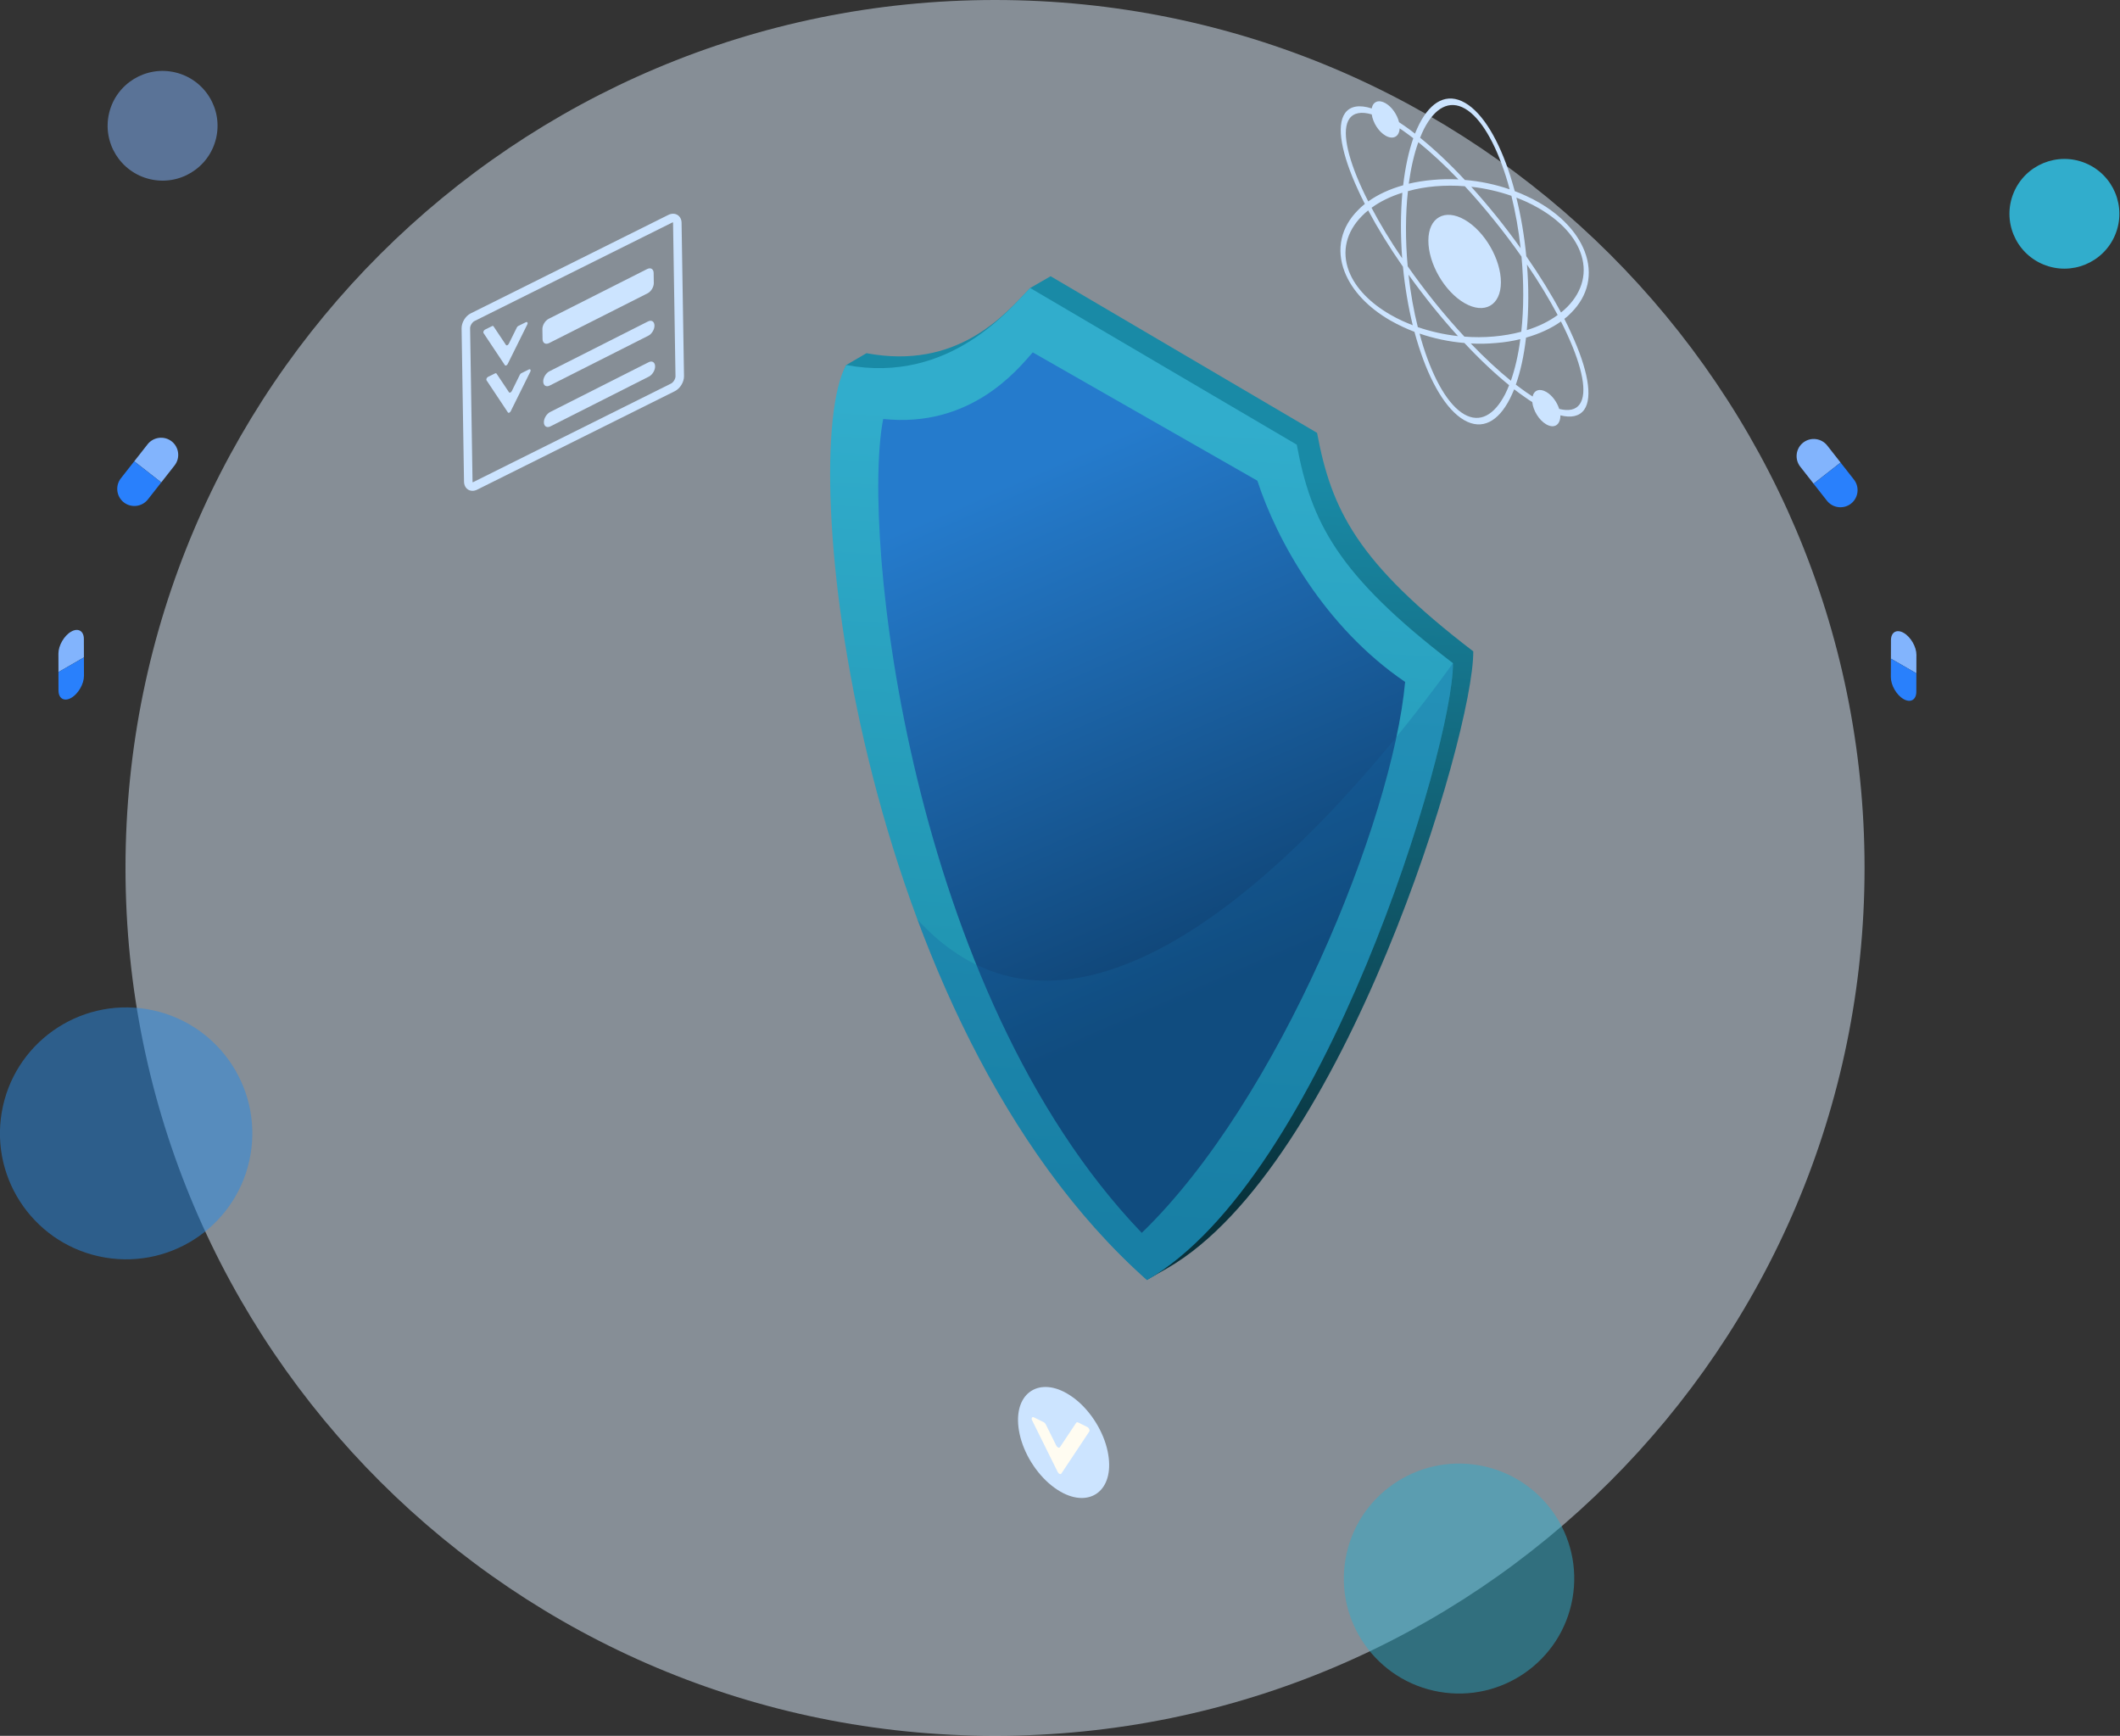 <?xml version="1.0" encoding="UTF-8"?> <svg xmlns="http://www.w3.org/2000/svg" width="513" height="420" viewBox="0 0 513 420" fill="none"><rect x="0" y="0" width="513" height="420" fill="#333333" stroke="none"/> <g clip-path="url(#clip0)"> <path opacity="0.5" d="M240.777 420.006C356.983 420.006 451.187 325.984 451.187 210.003C451.187 94.022 356.983 0 240.777 0C124.572 0 30.368 94.022 30.368 210.003C30.368 325.984 124.572 420.006 240.777 420.006Z" fill="#DAEAFA"></path> <path fill-rule="evenodd" clip-rule="evenodd" d="M382.254 97.816C381.29 99.177 379.566 99.513 377.3 98.943C376.764 97.28 375.588 95.645 374.184 94.837C372.563 93.902 371.205 94.386 370.857 95.942C370.343 95.583 369.83 95.258 369.282 94.888C368.477 94.307 367.667 93.731 366.799 93.065C367.918 89.926 368.768 86.093 369.27 81.695C372.546 80.761 375.406 79.44 377.723 77.788C378.265 78.836 378.779 79.895 379.247 80.926C382.899 88.873 384.183 95.121 382.254 97.816ZM354.443 53.18C349.597 50.389 345.648 52.633 345.637 58.193C345.619 63.769 349.54 70.548 354.392 73.339C359.231 76.124 363.175 73.886 363.192 68.309C363.198 62.75 359.283 55.971 354.443 53.18ZM365.601 92.125C366.594 89.305 367.393 85.922 367.895 82.06C366.074 82.51 364.128 82.829 362.051 82.988C359.99 83.182 357.941 83.222 355.898 83.108C359.26 86.605 362.553 89.659 365.601 92.125ZM364.242 95.321C361.64 100.402 358.118 102.435 354.306 100.236C350.465 98.021 346.989 91.96 344.427 83.9C344.107 82.863 343.793 81.815 343.508 80.716C346.898 81.872 350.59 82.675 354.357 82.988C358.107 87.004 361.794 90.456 365.178 93.202C364.887 93.971 364.562 94.654 364.242 95.321ZM343.085 79.149C342.087 75.184 341.333 70.907 340.831 66.464C342.669 69.021 344.609 71.579 346.67 74.153C348.724 76.694 350.767 79.086 352.799 81.325C349.438 80.943 346.139 80.203 343.085 79.149ZM339.399 77.668C340.203 78.016 341.014 78.374 341.858 78.693C340.785 74.29 339.964 69.494 339.484 64.532C336.197 59.816 333.383 55.225 331.077 50.913C330.529 51.334 330.01 51.796 329.542 52.286C325.867 56.011 324.548 60.756 326.432 65.655C328.024 69.762 331.654 73.385 336.459 76.153C337.401 76.694 338.383 77.201 339.399 77.668ZM339.296 62.505C336.419 58.278 333.925 54.16 331.888 50.275C333.942 48.777 336.454 47.535 339.342 46.635C339.13 49.079 339.01 51.659 338.999 54.37C338.993 57.099 339.102 59.816 339.296 62.505ZM329.565 45.598C330.033 46.629 330.547 47.66 331.089 48.737C333.406 47.079 336.242 45.752 339.541 44.829C340.043 40.432 340.894 36.598 341.99 33.448C341.145 32.793 340.335 32.206 339.536 31.637C339.262 31.454 338.965 31.244 338.691 31.061C338.594 33.067 337.11 33.881 335.272 32.822C333.594 31.853 332.225 29.683 331.933 27.678C329.451 26.954 327.579 27.262 326.546 28.698C324.634 31.381 325.918 37.652 329.565 45.598ZM343.211 34.405C346.259 36.872 349.552 39.896 352.908 43.411C350.87 43.308 348.821 43.343 346.732 43.531C344.683 43.701 342.737 44.026 340.888 44.448C341.425 40.597 342.201 37.208 343.211 34.405ZM344.575 31.21C344.25 31.876 343.93 32.56 343.639 33.323C347.023 36.063 350.71 39.515 354.466 43.542C358.227 43.844 361.919 44.647 365.31 45.809C365.024 44.71 364.705 43.662 364.385 42.625C361.822 34.565 358.318 28.487 354.511 26.294C350.676 24.084 347.178 26.129 344.575 31.21ZM365.732 47.381C366.702 51.329 367.484 55.618 367.963 60.044C366.148 57.509 364.208 54.952 362.148 52.377C360.093 49.831 358.05 47.444 356.018 45.194C359.38 45.558 362.678 46.327 365.732 47.381ZM368.591 71.425C368.603 68.292 368.46 65.165 368.175 62.089C366.12 59.15 363.906 56.182 361.531 53.26C359.169 50.321 356.794 47.563 354.466 45.063C352.12 44.869 349.74 44.886 347.366 45.069C344.98 45.274 342.737 45.672 340.694 46.253C340.386 48.982 340.232 51.938 340.22 55.071C340.209 58.233 340.352 61.36 340.637 64.43C342.669 67.352 344.906 70.308 347.257 73.248C349.643 76.198 352.017 78.95 354.357 81.45C356.692 81.638 359.077 81.633 361.446 81.422C363.831 81.211 366.051 80.824 368.117 80.266C368.426 77.543 368.585 74.581 368.591 71.425ZM369.499 64.008C369.715 66.697 369.83 69.414 369.818 72.126C369.813 74.854 369.687 77.44 369.453 79.878C372.364 78.984 374.852 77.736 376.929 76.221C374.869 72.359 372.392 68.246 369.499 64.008ZM369.419 48.856C368.614 48.503 367.804 48.15 366.936 47.82C368.032 52.234 368.854 57.031 369.333 61.998C372.598 66.703 375.434 71.3 377.734 75.617C378.282 75.173 378.801 74.734 379.269 74.245C382.945 70.519 384.263 65.774 382.357 60.864C380.788 56.769 377.152 53.146 372.352 50.377C371.416 49.836 370.435 49.329 369.419 48.856ZM378.545 77.155C379.167 76.688 379.737 76.176 380.251 75.623C384.229 71.619 385.593 66.338 383.441 60.779C381.609 56.085 377.614 52.007 372.375 48.987C371.393 48.418 370.366 47.888 369.299 47.404C368.409 46.983 367.478 46.589 366.542 46.248C366.2 45.029 365.863 43.844 365.498 42.676C362.741 33.995 358.866 27.387 354.517 24.881C350.162 22.369 346.264 24.5 343.462 29.979C343.091 30.725 342.726 31.5 342.401 32.332C341.465 31.597 340.54 30.919 339.65 30.315C339.284 30.048 338.891 29.797 338.548 29.575C338.086 27.724 336.807 25.855 335.284 24.978C333.606 24.01 332.23 24.579 331.928 26.237C328.977 25.297 326.74 25.622 325.473 27.376C323.298 30.446 324.634 37.282 328.572 45.843C329.086 46.988 329.651 48.162 330.267 49.341C329.651 49.825 329.074 50.349 328.56 50.896C324.588 54.906 323.218 60.192 325.37 65.751C327.196 70.434 331.186 74.512 336.414 77.526C337.407 78.095 338.44 78.631 339.513 79.121C340.403 79.553 341.333 79.918 342.269 80.288C342.589 81.484 342.948 82.692 343.314 83.831C346.07 92.501 349.946 99.148 354.3 101.655C358.649 104.161 362.547 101.997 365.344 96.528C365.715 95.811 366.057 95.013 366.405 94.198C367.341 94.91 368.272 95.611 369.162 96.209C369.698 96.608 370.241 96.944 370.783 97.286C370.994 99.354 372.421 101.672 374.161 102.674C376.056 103.768 377.586 102.874 377.591 100.499C380.177 101.148 382.169 100.743 383.333 99.154C385.507 96.084 384.172 89.249 380.234 80.676C379.726 79.531 379.161 78.357 378.545 77.155Z" fill="#CCE4FF"></path> <path fill-rule="evenodd" clip-rule="evenodd" d="M460.666 153.137C458.971 152.158 457.584 152.955 457.579 154.892L457.567 159.369L463.725 162.918L463.737 158.441C463.742 156.504 462.361 154.117 460.666 153.137Z" fill="#82B4FD"></path> <path fill-rule="evenodd" clip-rule="evenodd" d="M457.561 159.369L457.55 163.829C457.544 165.789 458.926 168.176 460.621 169.15C462.316 170.129 463.708 169.332 463.714 167.378L463.725 162.918L457.561 159.369Z" fill="#2980FC"></path> <path fill-rule="evenodd" clip-rule="evenodd" d="M436.331 107.095C438.128 105.688 440.748 106.007 442.158 107.801L445.388 111.919L438.853 117.029L435.623 112.911C434.213 111.116 434.533 108.502 436.331 107.095Z" fill="#82B4FD"></path> <path fill-rule="evenodd" clip-rule="evenodd" d="M445.388 111.925L448.618 116.044C450.028 117.838 449.708 120.453 447.911 121.86C446.113 123.266 443.493 122.947 442.083 121.153L438.847 117.035L445.388 111.925Z" fill="#2980FC"></path> <path fill-rule="evenodd" clip-rule="evenodd" d="M17.207 152.836C18.902 151.856 20.289 152.653 20.295 154.59L20.306 159.067L14.148 162.616L14.137 158.139C14.131 156.202 15.512 153.81 17.207 152.836Z" fill="#82B4FD"></path> <path fill-rule="evenodd" clip-rule="evenodd" d="M20.306 159.067L20.318 163.528C20.323 165.487 18.942 167.874 17.247 168.848C15.552 169.828 14.16 169.03 14.154 167.076L14.143 162.616L20.306 159.067Z" fill="#2980FC"></path> <path fill-rule="evenodd" clip-rule="evenodd" d="M41.543 106.793C39.745 105.386 37.126 105.705 35.716 107.499L32.486 111.618L39.02 116.727L42.251 112.609C43.655 110.815 43.335 108.2 41.543 106.793Z" fill="#82B4FD"></path> <path fill-rule="evenodd" clip-rule="evenodd" d="M32.48 111.618L29.25 115.736C27.84 117.53 28.16 120.145 29.957 121.552C31.755 122.959 34.375 122.64 35.784 120.846L39.02 116.727L32.48 111.618Z" fill="#2980FC"></path> <path fill-rule="evenodd" clip-rule="evenodd" d="M113.888 75.834L161.738 51.995C162.109 51.813 162.485 51.722 162.845 51.716C163.239 51.71 163.604 51.813 163.924 52.001C164.243 52.194 164.5 52.474 164.677 52.827L164.683 52.833C164.837 53.14 164.922 53.505 164.928 53.915L165.516 91.014C165.527 91.721 165.288 92.478 164.894 93.122C164.5 93.766 163.941 94.324 163.307 94.643L115.458 118.482C115.087 118.664 114.716 118.755 114.367 118.761C113.974 118.766 113.603 118.664 113.289 118.476C112.975 118.282 112.718 118.003 112.541 117.65C112.381 117.337 112.29 116.961 112.284 116.539L111.696 79.44C111.685 78.745 111.925 77.987 112.313 77.343C112.701 76.705 113.26 76.147 113.888 75.834ZM162.662 53.846L114.813 77.685C114.539 77.822 114.276 78.095 114.076 78.42C113.877 78.75 113.751 79.109 113.757 79.411L114.345 116.511C114.345 116.585 114.356 116.647 114.373 116.699C114.419 116.693 114.47 116.67 114.533 116.642L162.383 92.803C162.656 92.666 162.925 92.387 163.13 92.057C163.33 91.726 163.456 91.362 163.456 91.054L162.868 53.955C162.868 53.886 162.856 53.829 162.845 53.789C162.799 53.789 162.736 53.812 162.662 53.846Z" fill="#CCE4FF"></path> <path fill-rule="evenodd" clip-rule="evenodd" d="M133.127 99.69L156.961 87.642C157.811 87.221 158.507 87.653 158.524 88.633C158.541 89.579 157.868 90.695 157.018 91.123L133.184 103.17C132.334 103.592 131.62 103.164 131.609 102.185C131.592 101.239 132.277 100.117 133.127 99.69ZM132.773 77.138L156.612 65.091C157.463 64.663 158.159 65.102 158.171 66.048L158.21 68.48C158.222 69.425 157.554 70.542 156.704 70.969L132.865 83.017C132.014 83.438 131.306 83.011 131.289 82.066L131.249 79.633C131.238 78.688 131.923 77.565 132.773 77.138ZM132.973 89.824C132.123 90.245 131.438 91.356 131.449 92.302C131.466 93.298 132.174 93.709 133.024 93.287L156.864 81.24C157.714 80.818 158.387 79.713 158.37 78.773C158.353 77.776 157.657 77.355 156.806 77.776L132.973 89.824Z" fill="#CCE4FF"></path> <path fill-rule="evenodd" clip-rule="evenodd" d="M117.364 79.753C117.05 79.907 116.856 80.368 117.01 80.596L122.169 88.354C122.249 88.468 122.386 88.48 122.529 88.411C122.649 88.349 122.774 88.229 122.854 88.069L127.591 78.511C127.791 78.118 127.591 77.793 127.254 77.959L125.405 78.876C125.274 78.938 125.154 79.069 125.074 79.223L123.117 83.176C123.037 83.341 122.911 83.461 122.791 83.524C122.649 83.592 122.512 83.587 122.432 83.467L119.424 78.961C119.35 78.859 119.213 78.836 119.064 78.91L117.364 79.753Z" fill="#CCE4FF"></path> <path fill-rule="evenodd" clip-rule="evenodd" d="M118.094 91.185C117.78 91.339 117.592 91.8 117.74 92.028L122.9 99.786C122.98 99.9 123.117 99.912 123.259 99.843C123.379 99.781 123.505 99.661 123.585 99.501L128.322 89.943C128.521 89.55 128.322 89.225 127.985 89.391L126.136 90.308C126.004 90.371 125.885 90.501 125.805 90.655L123.847 94.614C123.767 94.779 123.642 94.899 123.522 94.962C123.379 95.03 123.242 95.024 123.162 94.905L120.154 90.399C120.08 90.296 119.943 90.274 119.795 90.348L118.094 91.185Z" fill="#CCE4FF"></path> <path fill-rule="evenodd" clip-rule="evenodd" d="M257.403 336.738C250.451 333.286 244.795 337.94 246.724 346.952C247.717 351.617 250.691 356.419 254.441 359.426C255.428 360.218 256.41 360.845 257.357 361.318C264.297 364.764 269.924 360.11 268.024 351.138C267.048 346.468 264.074 341.643 260.342 338.641C259.349 337.855 258.361 337.217 257.403 336.738Z" fill="#CCE4FF"></path> <path fill-rule="evenodd" clip-rule="evenodd" d="M263.116 345.283C263.526 345.482 263.778 346.091 263.578 346.388L256.832 356.538C256.729 356.686 256.547 356.703 256.364 356.612C256.204 356.533 256.044 356.379 255.942 356.162L249.749 343.665C249.492 343.152 249.749 342.725 250.189 342.941L252.609 344.143C252.78 344.229 252.94 344.4 253.037 344.599L255.599 349.771C255.708 349.988 255.867 350.141 256.027 350.221C256.21 350.312 256.398 350.301 256.495 350.147L260.427 344.252C260.524 344.115 260.701 344.086 260.895 344.183L263.116 345.283Z" fill="#FFFCF1"></path> <path opacity="0.5" d="M60.634 279.286C63.431 262.69 52.219 246.972 35.59 244.179C18.961 241.387 3.213 252.578 0.415 269.175C-2.383 285.772 8.83 301.49 25.459 304.282C42.088 307.074 57.836 295.883 60.634 279.286Z" fill="#298AE5"></path> <path opacity="0.5" d="M380.511 386.775C383.182 371.643 373.057 357.216 357.896 354.55C342.736 351.885 328.281 361.99 325.61 377.121C322.939 392.252 333.063 406.68 348.224 409.345C363.385 412.011 377.84 401.906 380.511 386.775Z" fill="#31ACCB"></path> <path opacity="0.5" d="M52.271 33.54C53.99 26.413 49.596 19.245 42.456 17.53C35.316 15.814 28.134 20.2 26.414 27.326C24.695 34.452 29.089 41.62 36.23 43.336C43.37 45.052 50.551 40.666 52.271 33.54Z" fill="#82B4FD"></path> <path d="M511.824 56.834C514.648 50.067 511.441 42.297 504.662 39.479C497.882 36.66 490.097 39.861 487.273 46.627C484.449 53.394 487.656 61.164 494.435 63.982C501.215 66.8 509 63.6 511.824 56.834Z" fill="#31ADCC"></path> <path fill-rule="evenodd" clip-rule="evenodd" d="M296.628 94.876C295.11 94.358 293.735 96.278 292.947 97.759L292.297 98.989L292.12 98.961L285.3 94.609C284.284 93.959 284.164 93.6 284.894 92.575C286.247 90.673 286.92 89.938 288.821 90.627C290.653 91.293 294.169 93.452 296.412 94.643C296.554 94.717 296.486 94.802 296.628 94.876Z" fill="#F0B186"></path> <path fill-rule="evenodd" clip-rule="evenodd" d="M298.072 97.178C297.93 96.227 296.931 94.455 295.715 94.427C294.585 94.33 293.701 95.406 293.096 96.198C292.73 96.671 292.342 97.246 291.92 97.924C291.697 98.283 291.806 98.756 292.171 98.984C292.531 99.206 293.004 99.097 293.233 98.733C293.609 98.118 293.975 97.588 294.317 97.144C294.517 96.887 294.688 96.648 294.888 96.471C295.949 95.509 297.256 96.876 298.072 97.178Z" fill="#E7A376"></path> <path fill-rule="evenodd" clip-rule="evenodd" d="M254.229 66.839L249.281 69.688C242.975 76.363 231.543 89.55 209.673 85.46L204.747 88.337C193.316 112.58 208.514 247.643 277.589 309.63L282.457 306.867C325.113 282.293 356.652 177.716 356.503 157.603C328.418 136.111 322.191 123.397 318.704 104.731L254.229 66.839Z" fill="url(#paint0_linear)"></path> <path fill-rule="evenodd" clip-rule="evenodd" d="M249.281 69.682C244.761 74.193 230.11 93.059 204.759 88.32C192.534 110.273 207.179 247.239 277.543 309.726C320.199 285.153 351.738 180.576 351.589 160.462C323.504 138.971 317.277 126.257 313.79 107.59L249.281 69.682Z" fill="url(#paint1_linear)"></path> <path fill-rule="evenodd" clip-rule="evenodd" d="M249.903 85.261C246.211 89.465 234.853 103.625 213.719 101.375C208.257 129.264 220.231 239.879 276.282 298.3C309.424 266.31 336.95 198.57 340.015 165.002C320.45 151.696 308.91 130.586 304.259 116.311L249.903 85.261Z" fill="url(#paint2_linear)"></path> <path opacity="0.3" fill-rule="evenodd" clip-rule="evenodd" d="M221.995 222.477C234.226 255.316 252.3 287.312 277.538 309.726C320.194 285.153 351.732 180.576 351.584 160.462C340.112 176.383 268.897 273.795 221.995 222.477Z" fill="#1466A0"></path> </g> <defs> <linearGradient id="paint0_linear" x1="272.385" y1="291.398" x2="279.704" y2="114.348" gradientUnits="userSpaceOnUse"> <stop stop-color="#08313B"></stop> <stop offset="1" stop-color="#198AA6"></stop> </linearGradient> <linearGradient id="paint1_linear" x1="278.303" y1="101.864" x2="266.454" y2="295.943" gradientUnits="userSpaceOnUse"> <stop stop-color="#31ADCC"></stop> <stop offset="1" stop-color="#198AA6"></stop> </linearGradient> <linearGradient id="paint2_linear" x1="250.629" y1="113.934" x2="304.214" y2="236.452" gradientUnits="userSpaceOnUse"> <stop stop-color="#257BCC"></stop> <stop offset="1" stop-color="#0E4170"></stop> </linearGradient> <clipPath id="clip0"> <rect width="512.854" height="420" fill="white"></rect> </clipPath> </defs> </svg> 